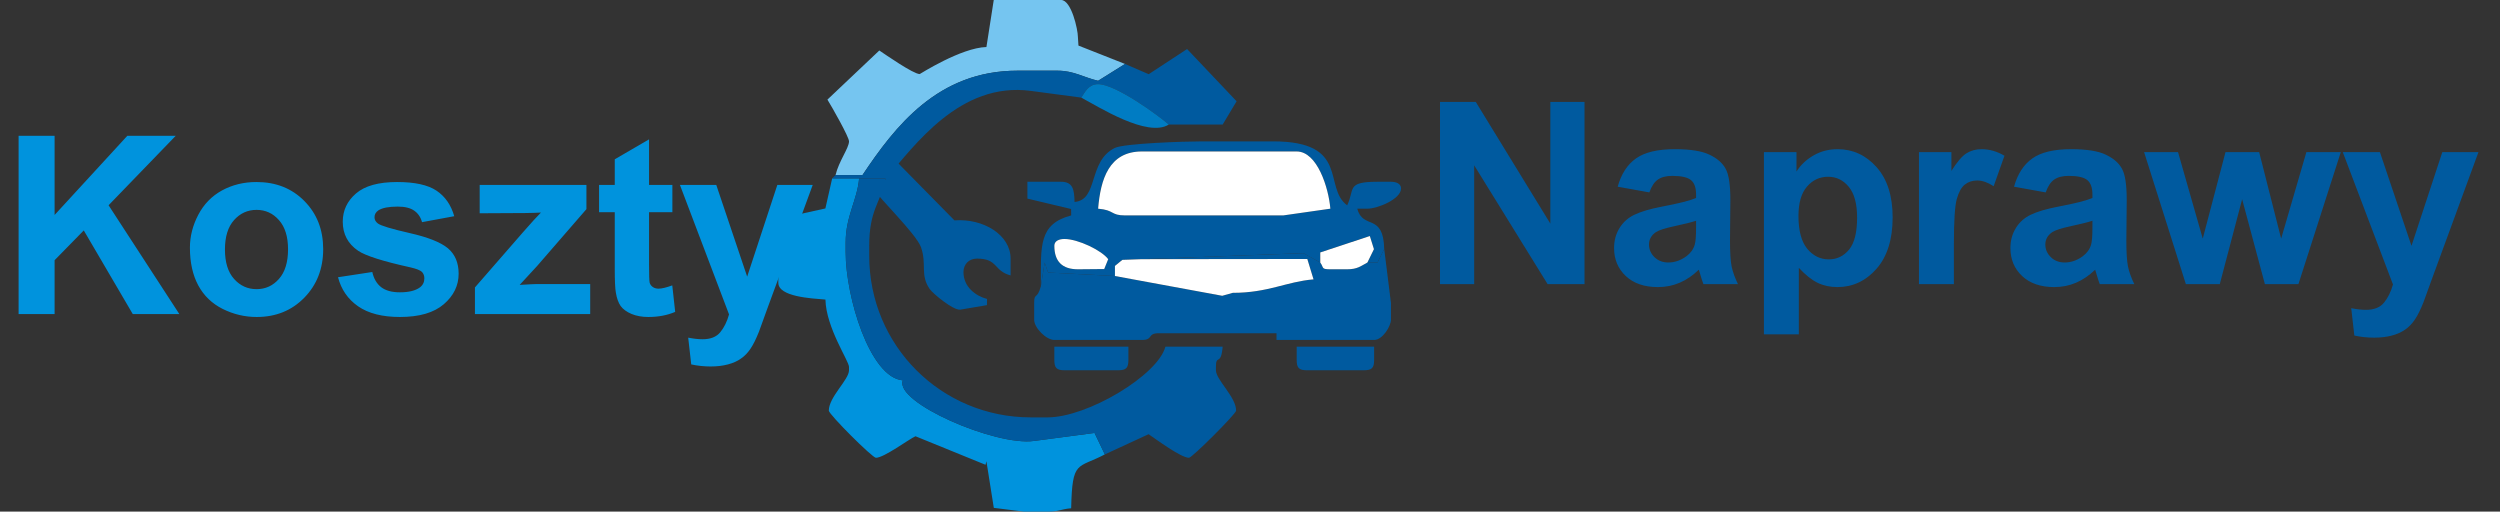<svg width="215" height="44" viewBox="0 0 215 44" fill="none" xmlns="http://www.w3.org/2000/svg">
<rect x="0" y="0" width="215" height="44" fill="#333333" stroke="none"/>
<path d="M1.6 27.01V11.681H4.695V18.488L10.948 11.681H15.11L9.338 17.652L15.424 27.01H11.419L7.205 19.816L4.695 22.378V27.01H1.6ZM16.333 21.301C16.333 20.325 16.574 19.38 17.055 18.467C17.536 17.554 18.216 16.857 19.094 16.376C19.979 15.895 20.966 15.654 22.053 15.654C23.733 15.654 25.11 16.202 26.184 17.296C27.257 18.384 27.794 19.76 27.794 21.426C27.794 23.107 27.25 24.501 26.163 25.609C25.082 26.711 23.719 27.261 22.074 27.261C21.056 27.261 20.084 27.031 19.157 26.571C18.236 26.111 17.536 25.438 17.055 24.553C16.574 23.661 16.333 22.577 16.333 21.301ZM19.345 21.458C19.345 22.559 19.606 23.403 20.129 23.988C20.652 24.574 21.297 24.867 22.064 24.867C22.831 24.867 23.472 24.574 23.988 23.988C24.511 23.403 24.772 22.552 24.772 21.437C24.772 20.349 24.511 19.513 23.988 18.927C23.472 18.342 22.831 18.049 22.064 18.049C21.297 18.049 20.652 18.342 20.129 18.927C19.606 19.513 19.345 20.356 19.345 21.458ZM29.07 23.842L32.018 23.392C32.144 23.964 32.398 24.4 32.782 24.699C33.165 24.992 33.702 25.139 34.392 25.139C35.152 25.139 35.724 24.999 36.107 24.72C36.365 24.525 36.494 24.264 36.494 23.936C36.494 23.713 36.424 23.528 36.285 23.382C36.138 23.242 35.811 23.113 35.302 22.995C32.932 22.472 31.429 21.995 30.795 21.562C29.917 20.963 29.477 20.13 29.477 19.063C29.477 18.101 29.857 17.293 30.617 16.637C31.377 15.982 32.555 15.654 34.152 15.654C35.671 15.654 36.801 15.902 37.539 16.397C38.279 16.892 38.787 17.624 39.066 18.593L36.295 19.105C36.177 18.673 35.95 18.342 35.615 18.112C35.288 17.882 34.817 17.767 34.204 17.767C33.43 17.767 32.876 17.875 32.541 18.091C32.318 18.244 32.207 18.443 32.207 18.687C32.207 18.896 32.304 19.074 32.499 19.22C32.764 19.415 33.678 19.691 35.239 20.046C36.808 20.402 37.902 20.837 38.523 21.353C39.136 21.876 39.443 22.605 39.443 23.539C39.443 24.556 39.017 25.431 38.167 26.163C37.316 26.895 36.058 27.261 34.392 27.261C32.879 27.261 31.68 26.954 30.795 26.341C29.917 25.728 29.341 24.895 29.07 23.842ZM40.844 27.01V24.72L45.006 19.942C45.689 19.161 46.194 18.607 46.522 18.279C46.18 18.3 45.731 18.314 45.173 18.321L41.252 18.342V15.905H50.433V17.986L46.187 22.88L44.692 24.501C45.508 24.452 46.013 24.427 46.208 24.427H50.757V27.01H40.844ZM57.825 15.905V18.248H55.818V22.723C55.818 23.629 55.835 24.159 55.87 24.312C55.912 24.459 55.999 24.581 56.132 24.678C56.271 24.776 56.438 24.825 56.633 24.825C56.905 24.825 57.299 24.731 57.815 24.543L58.066 26.822C57.383 27.115 56.609 27.261 55.745 27.261C55.215 27.261 54.737 27.174 54.312 27C53.887 26.819 53.573 26.589 53.371 26.31C53.176 26.024 53.04 25.64 52.963 25.16C52.9 24.818 52.869 24.128 52.869 23.089V18.248H51.52V15.905H52.869V13.699L55.818 11.984V15.905H57.825ZM58.474 15.905H61.6L64.256 23.79L66.85 15.905H69.893L65.971 26.592L65.271 28.526C65.013 29.175 64.765 29.67 64.528 30.011C64.298 30.353 64.03 30.628 63.723 30.837C63.423 31.054 63.05 31.221 62.604 31.339C62.165 31.458 61.667 31.517 61.109 31.517C60.544 31.517 59.99 31.458 59.446 31.339L59.185 29.039C59.645 29.13 60.06 29.175 60.429 29.175C61.112 29.175 61.618 28.973 61.946 28.568C62.273 28.171 62.524 27.662 62.698 27.042L58.474 15.905Z" fill="#0093DD"/>
<path d="M123.841 24.433V8.768H126.918L133.329 19.229V8.768H136.268V24.433H133.094L126.779 14.218V24.433H123.841ZM141.845 16.547L139.121 16.056C139.427 14.959 139.954 14.147 140.702 13.62C141.45 13.092 142.561 12.829 144.036 12.829C145.375 12.829 146.372 12.989 147.028 13.31C147.683 13.623 148.142 14.025 148.406 14.517C148.677 15.001 148.812 15.895 148.812 17.199L148.78 20.704C148.78 21.701 148.826 22.438 148.919 22.916C149.019 23.386 149.2 23.892 149.464 24.433H146.493C146.415 24.233 146.319 23.938 146.205 23.546C146.155 23.368 146.119 23.25 146.098 23.193C145.585 23.692 145.037 24.066 144.453 24.315C143.868 24.565 143.245 24.689 142.583 24.689C141.414 24.689 140.492 24.372 139.815 23.738C139.146 23.104 138.811 22.303 138.811 21.334C138.811 20.693 138.964 20.123 139.27 19.625C139.577 19.119 140.004 18.734 140.552 18.471C141.108 18.2 141.906 17.965 142.946 17.765C144.349 17.502 145.322 17.256 145.863 17.028V16.729C145.863 16.152 145.721 15.742 145.436 15.5C145.151 15.251 144.613 15.126 143.822 15.126C143.288 15.126 142.871 15.233 142.572 15.447C142.273 15.653 142.031 16.02 141.845 16.547ZM145.863 18.983C145.478 19.112 144.869 19.265 144.036 19.443C143.202 19.621 142.657 19.796 142.401 19.966C142.009 20.244 141.813 20.597 141.813 21.024C141.813 21.445 141.97 21.808 142.283 22.114C142.597 22.421 142.996 22.574 143.48 22.574C144.022 22.574 144.538 22.396 145.03 22.039C145.393 21.769 145.631 21.438 145.745 21.046C145.824 20.789 145.863 20.301 145.863 19.582V18.983ZM151.697 13.085H154.497V14.752C154.86 14.182 155.351 13.719 155.971 13.363C156.591 13.007 157.278 12.829 158.033 12.829C159.351 12.829 160.47 13.345 161.389 14.378C162.307 15.411 162.767 16.85 162.767 18.695C162.767 20.59 162.304 22.064 161.378 23.119C160.452 24.166 159.33 24.689 158.012 24.689C157.385 24.689 156.815 24.565 156.302 24.315C155.797 24.066 155.262 23.639 154.7 23.033V28.75H151.697V13.085ZM154.668 18.567C154.668 19.842 154.92 20.786 155.426 21.398C155.932 22.004 156.548 22.306 157.275 22.306C157.973 22.306 158.553 22.029 159.016 21.473C159.479 20.91 159.711 19.991 159.711 18.716C159.711 17.527 159.472 16.643 158.995 16.066C158.518 15.489 157.927 15.201 157.221 15.201C156.488 15.201 155.879 15.486 155.394 16.056C154.91 16.619 154.668 17.456 154.668 18.567ZM168.035 24.433H165.032V13.085H167.821V14.699C168.298 13.937 168.726 13.434 169.103 13.192C169.488 12.95 169.922 12.829 170.407 12.829C171.091 12.829 171.75 13.018 172.384 13.395L171.454 16.013C170.948 15.685 170.478 15.521 170.043 15.521C169.623 15.521 169.267 15.639 168.975 15.874C168.683 16.102 168.451 16.519 168.28 17.124C168.117 17.73 168.035 18.998 168.035 20.928V24.433ZM175.931 16.547L173.206 16.056C173.513 14.959 174.04 14.147 174.788 13.62C175.536 13.092 176.647 12.829 178.121 12.829C179.461 12.829 180.458 12.989 181.113 13.31C181.769 13.623 182.228 14.025 182.492 14.517C182.762 15.001 182.898 15.895 182.898 17.199L182.866 20.704C182.866 21.701 182.912 22.438 183.005 22.916C183.104 23.386 183.286 23.892 183.549 24.433H180.579C180.501 24.233 180.404 23.938 180.291 23.546C180.241 23.368 180.205 23.25 180.184 23.193C179.671 23.692 179.122 24.066 178.538 24.315C177.954 24.565 177.331 24.689 176.668 24.689C175.5 24.689 174.578 24.372 173.901 23.738C173.231 23.104 172.896 22.303 172.896 21.334C172.896 20.693 173.05 20.123 173.356 19.625C173.662 19.119 174.09 18.734 174.638 18.471C175.194 18.2 175.992 17.965 177.032 17.765C178.435 17.502 179.407 17.256 179.949 17.028V16.729C179.949 16.152 179.806 15.742 179.521 15.5C179.236 15.251 178.698 15.126 177.908 15.126C177.373 15.126 176.957 15.233 176.658 15.447C176.358 15.653 176.116 16.02 175.931 16.547ZM179.949 18.983C179.564 19.112 178.955 19.265 178.121 19.443C177.288 19.621 176.743 19.796 176.487 19.966C176.095 20.244 175.899 20.597 175.899 21.024C175.899 21.445 176.056 21.808 176.369 22.114C176.682 22.421 177.081 22.574 177.566 22.574C178.107 22.574 178.624 22.396 179.115 22.039C179.478 21.769 179.717 21.438 179.831 21.046C179.909 20.789 179.949 20.301 179.949 19.582V18.983ZM187.984 24.433L184.394 13.085H187.311L189.437 20.522L191.392 13.085H194.288L196.179 20.522L198.348 13.085H201.308L197.665 24.433H194.78L192.824 17.135L190.901 24.433H187.984ZM201.479 13.085H204.674L207.388 21.142L210.038 13.085H213.147L209.14 24.006L208.424 25.982C208.161 26.645 207.908 27.15 207.666 27.5C207.431 27.849 207.157 28.13 206.843 28.344C206.537 28.564 206.156 28.735 205.7 28.857C205.251 28.978 204.742 29.038 204.172 29.038C203.595 29.038 203.028 28.978 202.473 28.857L202.206 26.506C202.676 26.598 203.1 26.645 203.477 26.645C204.175 26.645 204.692 26.438 205.027 26.025C205.361 25.619 205.618 25.099 205.796 24.465L201.479 13.085Z" fill="#005A9F"/>
<path fill-rule="evenodd" clip-rule="evenodd" d="M95.014 39.079C92.655 40.327 92.213 39.513 92.12 43.711C91.214 43.786 91.091 44 90.093 44H88.067L85.467 43.676L84.832 39.666L84.755 39.971L78.732 37.518C78.199 37.747 76.029 39.369 75.33 39.369C75.017 39.369 71.278 35.629 71.278 35.316C71.278 34.137 73.014 32.662 73.014 31.842V31.553C73.014 31.048 71.042 28.182 70.988 25.763C69.779 25.663 66.936 25.526 66.936 24.316V18.816L70.983 17.927L71.567 15.342H73.883C73.729 17.19 72.725 18.591 72.725 20.842V21.711C72.725 25.502 74.798 32.474 77.646 32.711C76.868 34.593 85.627 38.389 88.935 37.921L94.13 37.233L95.014 39.079Z" fill="#0093DD"/>
<path fill-rule="evenodd" clip-rule="evenodd" d="M89.517 24.605L89.841 22.581L90.136 23.439L95.885 23.737L105.112 25.438L106.017 25.184C109.064 25.184 110.633 24.22 112.964 24.026L112.429 22.273L98.201 22.289L112.097 21.772L113.543 22.579C113.875 23.033 113.596 23.158 114.411 23.158H115.859C116.742 23.158 117.027 22.88 117.595 22.579H118.464L119.043 21.421L119.622 26.053V27.5C119.622 28.038 118.906 29.237 118.175 29.237H109.78V28.658H99.648C98.643 28.658 99.207 29.237 98.201 29.237H90.674C89.978 29.237 88.938 28.197 88.938 27.5V26.053C88.938 25.112 89.189 25.834 89.517 24.605Z" fill="#005A9F"/>
<path fill-rule="evenodd" clip-rule="evenodd" d="M95.016 39.079L94.132 37.233L88.937 37.921C85.628 38.389 76.87 34.593 77.647 32.711C74.8 32.474 72.727 25.502 72.727 21.711V20.842C72.727 18.591 73.731 17.19 73.885 15.342H76.2C75.702 17.481 74.753 18.055 74.753 21.132V22C74.753 29.729 80.955 35.895 88.648 35.895H90.095C93.514 35.895 99.568 32.281 100.226 29.816H105.148C105.006 31.521 104.569 30.419 104.569 31.553V31.842C104.569 32.662 106.306 34.137 106.306 35.316C106.306 35.584 102.522 39.369 102.253 39.369C101.554 39.369 99.384 37.747 98.779 37.342L95.016 39.079Z" fill="#005A9F"/>
<path fill-rule="evenodd" clip-rule="evenodd" d="M92.7 23.158L94.961 23.137L95.305 22.289C94.755 21.54 92.71 20.553 91.541 20.553C91.068 20.553 90.673 20.726 90.673 21.132C90.673 22.483 91.348 23.158 92.7 23.158ZM114.41 17.947C114.262 16.169 113.287 13.026 111.515 13.026H98.2C95.366 13.026 94.646 15.425 94.436 17.947C95.859 18.066 95.497 18.526 96.752 18.526H110.358L114.41 17.947ZM119.042 21.421L118.463 22.579H117.594L118.157 21.427L117.803 20.299L113.542 21.711V22.579L112.096 21.773L98.2 22.289L96.52 22.348L95.884 22.869V23.737L90.135 23.439L89.84 22.581L89.515 24.605C89.515 21.121 89.31 19.277 92.121 18.526L92.115 17.974L88.357 17.079V15.632H91.252C92.283 15.632 92.387 16.318 92.41 17.368C94.484 17.196 93.545 13.873 95.871 12.724C96.668 12.331 101.856 12.158 103.41 12.158H109.489C116.139 12.158 113.753 16.116 115.857 17.658C116.53 16.257 115.757 15.632 118.463 15.632H119.621C120.095 15.632 120.489 15.805 120.489 16.21C120.489 17.119 118.479 17.947 117.594 17.947H116.726C117.22 19.799 118.971 18.264 119.042 21.421Z" fill="#005A9F"/>
<path fill-rule="evenodd" clip-rule="evenodd" d="M96.752 5.5L94.437 6.947C93.213 6.662 92.343 6.079 90.963 6.079H87.489C80.643 6.079 76.963 10.887 74.174 15.053H71.858C72.132 13.877 73.016 12.725 73.016 12.158C73.016 11.781 71.558 9.211 71.158 8.566L75.621 4.342C76.159 4.702 78.547 6.369 79.095 6.369C79.12 6.369 82.65 4.103 84.833 4.044L85.463 6.10352e-05H91.253C92.138 6.10352e-05 92.7 2.539 92.7 3.184L92.747 3.92L96.752 5.5Z" fill="#75C5F0"/>
<path fill-rule="evenodd" clip-rule="evenodd" d="M114.411 17.947L110.359 18.526H96.753C95.498 18.526 95.86 18.066 94.438 17.947C94.647 15.425 95.368 13.026 98.201 13.026H111.516C113.288 13.026 114.263 16.169 114.411 17.947Z" fill="white"/>
<path fill-rule="evenodd" clip-rule="evenodd" d="M100.516 10.711C99.567 9.885 95.93 7.237 94.437 7.237C93.62 7.237 93.32 7.901 92.99 8.395L88.648 7.816C82.552 7.001 78.63 12.546 76.2 15.342H73.884H71.568L71.858 15.053H74.174C76.963 10.887 80.643 6.079 87.49 6.079H90.963C92.343 6.079 93.214 6.662 94.437 6.947L96.753 5.5L98.787 6.381L102.089 4.217L106.348 8.709L105.148 10.711H100.516Z" fill="#005A9F"/>
<path fill-rule="evenodd" clip-rule="evenodd" d="M84.876 26.242L84.885 25.713C83.905 25.451 82.858 24.68 82.858 23.397C82.858 22.719 83.339 22.239 84.016 22.239C85.86 22.239 85.418 23.288 86.911 23.686V22.239C86.911 20.192 84.551 18.765 82.081 18.953L76.201 12.976C76.105 14.126 75.911 13.673 75.911 14.423C75.911 15.53 75.822 14.528 76.201 15.436L75.621 15.581C75.423 15.934 75.332 15.891 75.332 16.45C75.332 16.779 78.79 20.09 79.205 21.261C79.721 22.718 79.111 23.637 79.953 24.855C80.217 25.237 81.946 26.686 82.577 26.631L84.876 26.242Z" fill="#005A9F"/>
<path fill-rule="evenodd" clip-rule="evenodd" d="M95.885 23.737V22.869L96.522 22.348L98.201 22.289L112.429 22.273L112.964 24.026C110.633 24.22 109.064 25.184 106.017 25.184L105.112 25.438L95.885 23.737Z" fill="white"/>
<path fill-rule="evenodd" clip-rule="evenodd" d="M118.174 30.974C118.174 31.641 117.972 31.842 117.305 31.842H112.384C111.717 31.842 111.516 31.641 111.516 30.974V29.816H118.174V30.974Z" fill="#005A9F"/>
<path fill-rule="evenodd" clip-rule="evenodd" d="M97.042 30.974C97.042 31.641 96.841 31.842 96.174 31.842H91.542C90.875 31.842 90.674 31.641 90.674 30.974V29.816H97.042V30.974Z" fill="#005A9F"/>
<path fill-rule="evenodd" clip-rule="evenodd" d="M100.516 10.711C98.69 11.869 94.436 9.16 92.99 8.395C93.321 7.901 93.62 7.237 94.438 7.237C95.931 7.237 99.567 9.885 100.516 10.711Z" fill="#007CC3"/>
<path fill-rule="evenodd" clip-rule="evenodd" d="M117.595 22.579C117.027 22.88 116.742 23.158 115.859 23.158H114.411C113.596 23.158 113.875 23.033 113.543 22.579V21.71L117.805 20.299L118.159 21.427L117.595 22.579Z" fill="white"/>
<path fill-rule="evenodd" clip-rule="evenodd" d="M92.7 23.158C91.349 23.158 90.674 22.483 90.674 21.132C90.674 20.726 91.069 20.553 91.542 20.553C92.711 20.553 94.756 21.54 95.305 22.289L94.962 23.137L92.7 23.158Z" fill="white"/>
</svg>
